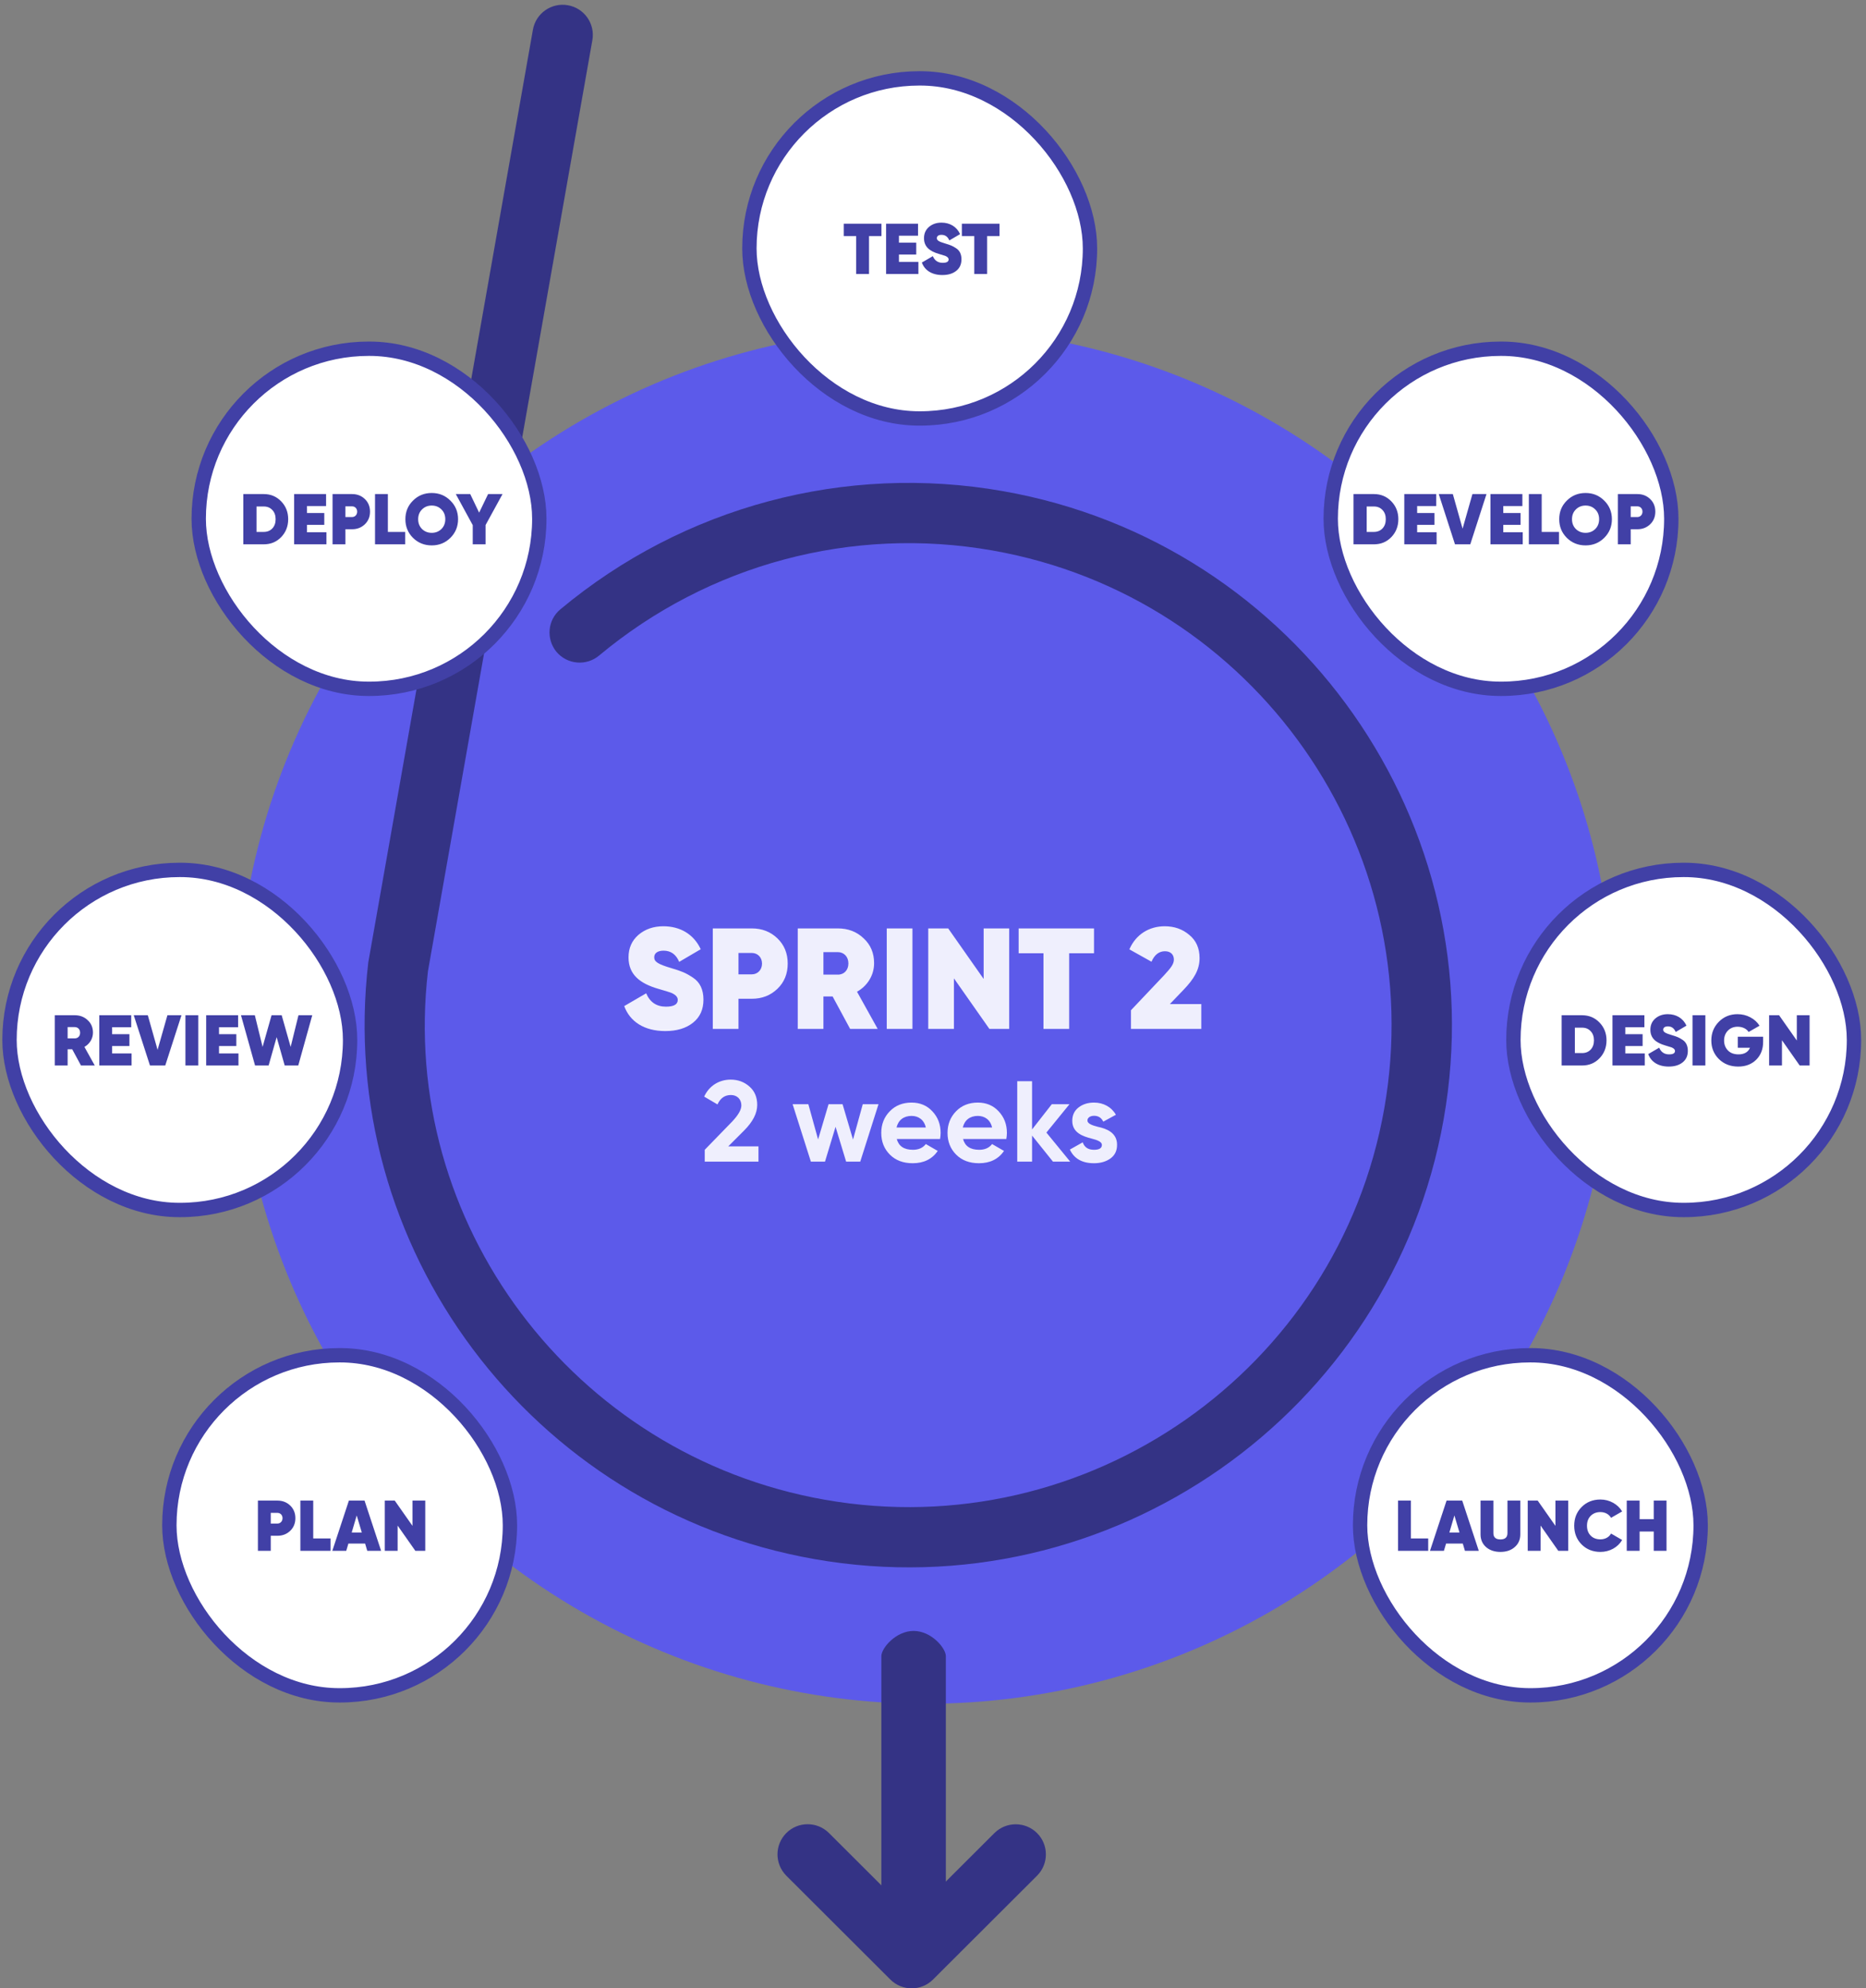 <svg width="260" height="277" viewBox="0 0 260 277" fill="none" xmlns="http://www.w3.org/2000/svg">
<rect x="0" y="0" width="260" height="277" fill="#808080" stroke="none"/>
<ellipse cx="128.983" cy="141.541" rx="95.976" ry="95.816" fill="#5C5AEA"/>
<path d="M74.255 4.133C74.658 1.851 76.841 0.327 79.126 0.729C81.412 1.131 82.941 3.309 82.538 5.591L59.632 135.281C55.549 170.288 79.822 202.752 114.936 208.934C151.468 215.365 186.431 190.932 192.87 154.474C199.309 118.016 174.825 83.12 138.294 76.69C118.733 73.246 98.755 78.584 83.464 91.334C81.682 92.818 79.033 92.583 77.537 90.811C76.062 89.009 76.294 86.382 78.069 84.896C95.263 70.555 117.75 64.55 139.754 68.423C180.848 75.657 208.396 114.912 201.151 155.932C193.906 196.953 154.571 224.433 113.477 217.199C73.981 210.246 46.676 173.729 51.316 134.064L74.255 4.133Z" fill="#343385"/>
<path d="M92.696 143.639C89.736 143.639 87.756 142.299 86.976 140.159L90.036 138.379C90.556 139.619 91.476 140.239 92.796 140.239C93.896 140.239 94.436 139.919 94.436 139.299C94.436 138.879 94.116 138.559 93.496 138.299C93.236 138.199 92.636 138.019 91.736 137.759C89.176 137.019 87.576 135.779 87.576 133.379C87.576 132.079 88.036 131.039 88.956 130.239C89.896 129.439 91.056 129.039 92.436 129.039C94.776 129.039 96.676 130.159 97.636 132.239L94.636 133.999C94.196 132.959 93.476 132.439 92.456 132.439C91.596 132.439 91.156 132.819 91.156 133.359C91.156 133.979 91.656 134.319 93.556 134.879C94.236 135.079 94.776 135.259 95.196 135.439C95.616 135.619 96.056 135.859 96.556 136.199C97.536 136.839 98.016 137.879 98.016 139.259C98.016 140.639 97.536 141.699 96.556 142.479C95.576 143.259 94.296 143.639 92.696 143.639ZM99.317 129.339H104.757C106.177 129.339 107.357 129.799 108.317 130.719C109.277 131.639 109.757 132.819 109.757 134.239C109.757 135.659 109.277 136.839 108.317 137.759C107.357 138.679 106.177 139.139 104.757 139.139H102.897V143.339H99.317V129.339ZM102.897 135.739H104.757C105.557 135.739 106.177 135.119 106.177 134.239C106.177 133.359 105.557 132.759 104.757 132.759H102.897V135.739ZM122.293 143.339H118.453L116.013 138.819H114.733V143.339H111.153V129.339H116.753C118.173 129.339 119.373 129.799 120.333 130.719C121.313 131.619 121.793 132.779 121.793 134.179C121.793 135.859 120.873 137.339 119.413 138.159L122.293 143.339ZM116.713 132.639H114.733V135.779H116.713C117.593 135.799 118.213 135.159 118.213 134.219C118.213 133.279 117.593 132.639 116.713 132.639ZM123.556 143.339V129.339H127.136V143.339H123.556ZM137.057 136.379V129.339H140.617V143.339H137.857L132.917 136.299V143.339H129.337V129.339H132.117L137.057 136.379ZM141.933 129.339H152.433V132.799H148.973V143.339H145.393V132.799H141.933V129.339ZM167.383 143.339H157.583V140.739L162.223 135.839C163.163 134.819 163.563 134.299 163.563 133.679C163.563 132.979 163.103 132.519 162.323 132.519C161.503 132.519 160.863 132.999 160.443 133.979L157.363 132.259C158.263 130.159 160.143 129.039 162.283 129.039C163.623 129.039 164.763 129.439 165.703 130.239C166.663 131.019 167.143 132.099 167.143 133.479C167.143 135.099 166.363 136.379 164.903 137.899L163.003 139.879H167.383V143.339Z" fill="#EFEFFD"/>
<path d="M105.683 161.828H98.195V160.18L102.019 156.244C102.867 155.348 103.299 154.596 103.299 154.004C103.299 153.124 102.691 152.548 101.843 152.548C100.995 152.548 100.371 152.98 99.971 153.86L98.115 152.772C98.819 151.236 100.227 150.404 101.811 150.404C102.819 150.404 103.699 150.724 104.419 151.364C105.139 151.988 105.507 152.852 105.507 153.924C105.507 155.092 104.899 156.276 103.667 157.508L101.475 159.7H105.683V161.828ZM118.855 158.756L120.215 153.828H122.407L119.863 161.828H117.895L116.423 156.98L114.951 161.828H112.983L110.439 153.828H112.631L113.991 158.74L115.447 153.828H117.399L118.855 158.756ZM130.983 158.676H124.951C125.223 159.684 125.975 160.18 127.207 160.18C127.991 160.18 128.599 159.908 128.999 159.38L130.663 160.34C129.879 161.476 128.711 162.052 127.175 162.052C125.847 162.052 124.791 161.652 123.991 160.852C123.191 160.052 122.791 159.044 122.791 157.828C122.791 156.628 123.191 155.62 123.975 154.82C124.759 154.004 125.783 153.604 127.015 153.604C128.183 153.604 129.159 154.004 129.911 154.82C130.679 155.636 131.063 156.628 131.063 157.828C131.063 158.1 131.031 158.372 130.983 158.676ZM124.919 157.076H128.999C128.759 155.988 127.959 155.46 127.015 155.46C125.911 155.46 125.159 156.052 124.919 157.076ZM140.217 158.676H134.185C134.457 159.684 135.209 160.18 136.441 160.18C137.225 160.18 137.833 159.908 138.233 159.38L139.897 160.34C139.113 161.476 137.945 162.052 136.409 162.052C135.081 162.052 134.025 161.652 133.225 160.852C132.425 160.052 132.025 159.044 132.025 157.828C132.025 156.628 132.425 155.62 133.209 154.82C133.993 154.004 135.017 153.604 136.249 153.604C137.417 153.604 138.393 154.004 139.145 154.82C139.913 155.636 140.297 156.628 140.297 157.828C140.297 158.1 140.265 158.372 140.217 158.676ZM134.153 157.076H138.233C137.993 155.988 137.193 155.46 136.249 155.46C135.145 155.46 134.393 156.052 134.153 157.076ZM145.802 157.78L149.114 161.828H146.714L143.802 158.196V161.828H141.738V150.628H143.802V157.348L146.554 153.828H149.018L145.802 157.78ZM151.517 156.1C151.517 156.532 152.157 156.772 152.973 156.98C154.141 157.22 155.661 157.78 155.645 159.492C155.645 160.308 155.341 160.948 154.717 161.396C154.109 161.828 153.341 162.052 152.429 162.052C150.781 162.052 149.661 161.412 149.069 160.148L150.861 159.14C151.101 159.828 151.613 160.18 152.429 160.18C153.165 160.18 153.533 159.956 153.533 159.492C153.533 159.06 152.893 158.82 152.077 158.612C150.893 158.308 149.405 157.812 149.405 156.148C149.405 155.364 149.693 154.74 150.269 154.292C150.861 153.828 151.581 153.604 152.445 153.604C153.741 153.604 154.861 154.212 155.485 155.3L153.725 156.26C153.469 155.716 153.037 155.444 152.445 155.444C151.917 155.444 151.517 155.7 151.517 156.1Z" fill="#EFEFFD"/>
<rect x="185.416" y="48.582" width="47.455" height="47.379" rx="23.689" fill="white"/>
<rect x="185.416" y="48.582" width="47.455" height="47.379" rx="23.689" stroke="#4140A6" stroke-width="2"/>
<path d="M188.589 68.83H191.439C192.409 68.83 193.209 69.17 193.859 69.84C194.509 70.51 194.839 71.34 194.839 72.33C194.839 73.32 194.509 74.16 193.859 74.83C193.209 75.5 192.409 75.83 191.439 75.83H188.589V68.83ZM190.429 74.1H191.439C191.929 74.1 192.319 73.94 192.629 73.62C192.939 73.29 193.089 72.86 193.089 72.33C193.089 71.8 192.939 71.37 192.629 71.05C192.319 70.72 191.929 70.56 191.439 70.56H190.429V74.1ZM197.459 73.12V74.15H200.169V75.83H195.669V68.83H200.119V70.5H197.459V71.47H199.869V73.12H197.459ZM204.861 75.83H202.731L200.471 68.83H202.431L203.791 73.65L205.161 68.83H207.121L204.861 75.83ZM209.461 73.12V74.15H212.171V75.83H207.671V68.83H212.121V70.5H209.461V71.47H211.871V73.12H209.461ZM214.813 68.83V74.1H217.223V75.83H213.023V68.83H214.813ZM223.525 74.93C222.815 75.63 221.955 75.98 220.925 75.98C219.895 75.98 219.025 75.63 218.315 74.93C217.605 74.22 217.255 73.36 217.255 72.33C217.255 71.3 217.605 70.44 218.315 69.74C219.025 69.03 219.895 68.68 220.925 68.68C221.955 68.68 222.815 69.03 223.525 69.74C224.235 70.44 224.595 71.3 224.595 72.33C224.595 73.36 224.235 74.22 223.525 74.93ZM219.575 73.7C219.935 74.05 220.385 74.23 220.925 74.23C221.465 74.23 221.915 74.05 222.275 73.7C222.635 73.34 222.815 72.88 222.815 72.33C222.815 71.78 222.635 71.32 222.275 70.97C221.915 70.61 221.465 70.43 220.925 70.43C220.385 70.43 219.935 70.61 219.575 70.97C219.215 71.32 219.035 71.78 219.035 72.33C219.035 72.88 219.215 73.34 219.575 73.7ZM225.425 68.83H228.145C228.855 68.83 229.445 69.06 229.925 69.52C230.405 69.98 230.645 70.57 230.645 71.28C230.645 71.99 230.405 72.58 229.925 73.04C229.445 73.5 228.855 73.73 228.145 73.73H227.215V75.83H225.425V68.83ZM227.215 72.03H228.145C228.545 72.03 228.855 71.72 228.855 71.28C228.855 70.84 228.545 70.54 228.145 70.54H227.215V72.03Z" fill="#4140A6"/>
<rect x="210.871" y="121.188" width="47.455" height="47.379" rx="23.689" fill="white"/>
<rect x="210.871" y="121.188" width="47.455" height="47.379" rx="23.689" stroke="#4140A6" stroke-width="2"/>
<path d="M217.594 141.436H220.444C221.414 141.436 222.214 141.776 222.864 142.446C223.514 143.116 223.844 143.946 223.844 144.936C223.844 145.926 223.514 146.766 222.864 147.436C222.214 148.106 221.414 148.436 220.444 148.436H217.594V141.436ZM219.434 146.706H220.444C220.934 146.706 221.324 146.546 221.634 146.226C221.944 145.896 222.094 145.466 222.094 144.936C222.094 144.406 221.944 143.976 221.634 143.656C221.324 143.326 220.934 143.166 220.444 143.166H219.434V146.706ZM226.464 145.726V146.756H229.174V148.436H224.674V141.436H229.124V143.106H226.464V144.076H228.874V145.726H226.464ZM232.515 148.586C231.035 148.586 230.045 147.916 229.655 146.846L231.185 145.956C231.445 146.576 231.905 146.886 232.565 146.886C233.115 146.886 233.385 146.726 233.385 146.416C233.385 146.206 233.225 146.046 232.915 145.916C232.785 145.866 232.485 145.776 232.035 145.646C230.755 145.276 229.955 144.656 229.955 143.456C229.955 142.806 230.185 142.286 230.645 141.886C231.115 141.486 231.695 141.286 232.385 141.286C233.555 141.286 234.505 141.846 234.985 142.886L233.485 143.766C233.265 143.246 232.905 142.986 232.395 142.986C231.965 142.986 231.745 143.176 231.745 143.446C231.745 143.756 231.995 143.926 232.945 144.206C233.285 144.306 233.555 144.396 233.765 144.486C233.975 144.576 234.195 144.696 234.445 144.866C234.935 145.186 235.175 145.706 235.175 146.396C235.175 147.086 234.935 147.616 234.445 148.006C233.955 148.396 233.315 148.586 232.515 148.586ZM235.826 148.436V141.436H237.616V148.436H235.826ZM242.137 144.426H245.667V145.136C245.667 146.166 245.347 146.996 244.697 147.636C244.057 148.266 243.227 148.586 242.197 148.586C241.107 148.586 240.207 148.236 239.497 147.536C238.797 146.836 238.447 145.976 238.447 144.946C238.447 143.916 238.797 143.056 239.497 142.346C240.197 141.636 241.067 141.286 242.097 141.286C242.747 141.286 243.347 141.436 243.887 141.726C244.437 142.016 244.857 142.406 245.167 142.896L243.647 143.766C243.367 143.326 242.797 143.036 242.117 143.036C241.567 143.036 241.107 143.216 240.757 143.576C240.407 143.936 240.227 144.396 240.227 144.956C240.227 145.496 240.397 145.956 240.747 146.326C241.097 146.696 241.597 146.886 242.227 146.886C243.037 146.886 243.577 146.576 243.837 145.966H242.137V144.426ZM250.36 144.956V141.436H252.14V148.436H250.76L248.29 144.916V148.436H246.5V141.436H247.89L250.36 144.956Z" fill="#4140A6"/>
<rect x="189.507" y="188.802" width="47.455" height="47.379" rx="23.689" fill="white"/>
<rect x="189.507" y="188.802" width="47.455" height="47.379" rx="23.689" stroke="#4140A6" stroke-width="2"/>
<path d="M196.589 209.05V214.32H198.999V216.05H194.799V209.05H196.589ZM206.048 216.05H204.118L203.818 215.04H201.488L201.188 216.05H199.248L201.558 209.05H203.738L206.048 216.05ZM202.648 211.12L201.948 213.5H203.358L202.648 211.12ZM206.292 213.75V209.05H208.082V213.58C208.082 214.17 208.412 214.46 209.062 214.46C209.712 214.46 210.042 214.17 210.042 213.58V209.05H211.832V213.75C211.832 214.49 211.572 215.08 211.052 215.53C210.542 215.98 209.872 216.2 209.062 216.2C208.252 216.2 207.582 215.98 207.062 215.53C206.552 215.08 206.292 214.49 206.292 213.75ZM216.726 212.57V209.05H218.506V216.05H217.126L214.656 212.53V216.05H212.866V209.05H214.256L216.726 212.57ZM222.994 216.2C221.944 216.2 221.064 215.85 220.374 215.16C219.684 214.46 219.344 213.59 219.344 212.55C219.344 211.51 219.684 210.64 220.374 209.95C221.064 209.25 221.944 208.9 222.994 208.9C223.624 208.9 224.214 209.05 224.754 209.35C225.294 209.65 225.714 210.05 226.024 210.56L224.474 211.45C224.204 210.96 223.644 210.65 222.994 210.65C222.434 210.65 221.984 210.83 221.634 211.18C221.294 211.53 221.124 211.98 221.124 212.55C221.124 213.12 221.294 213.58 221.634 213.93C221.984 214.28 222.434 214.45 222.994 214.45C223.644 214.45 224.204 214.15 224.474 213.64L226.024 214.54C225.414 215.57 224.274 216.2 222.994 216.2ZM230.424 211.64V209.05H232.204V216.05H230.424V213.36H228.454V216.05H226.664V209.05H228.454V211.64H230.424Z" fill="#4140A6"/>
<rect x="23.598" y="188.802" width="47.455" height="47.379" rx="23.689" fill="white"/>
<rect x="23.598" y="188.802" width="47.455" height="47.379" rx="23.689" stroke="#4140A6" stroke-width="2"/>
<path d="M35.936 209.05H38.656C39.366 209.05 39.956 209.28 40.436 209.74C40.916 210.2 41.156 210.79 41.156 211.5C41.156 212.21 40.916 212.8 40.436 213.26C39.956 213.72 39.366 213.95 38.656 213.95H37.726V216.05H35.936V209.05ZM37.726 212.25H38.656C39.056 212.25 39.366 211.94 39.366 211.5C39.366 211.06 39.056 210.76 38.656 210.76H37.726V212.25ZM43.644 209.05V214.32H46.054V216.05H41.854V209.05H43.644ZM53.103 216.05H51.173L50.873 215.04H48.543L48.243 216.05H46.303L48.613 209.05H50.793L53.103 216.05ZM49.703 211.12L49.003 213.5H50.413L49.703 211.12ZM57.472 212.57V209.05H59.252V216.05H57.872L55.402 212.53V216.05H53.612V209.05H55.002L57.472 212.57Z" fill="#4140A6"/>
<rect x="1.325" y="121.188" width="47.455" height="47.379" rx="23.689" fill="white"/>
<rect x="1.325" y="121.188" width="47.455" height="47.379" rx="23.689" stroke="#4140A6" stroke-width="2"/>
<path d="M13.203 148.436H11.283L10.063 146.176H9.423V148.436H7.633V141.436H10.433C11.143 141.436 11.743 141.666 12.223 142.126C12.713 142.576 12.953 143.156 12.953 143.856C12.953 144.696 12.493 145.436 11.763 145.846L13.203 148.436ZM10.413 143.086H9.423V144.656H10.413C10.853 144.666 11.163 144.346 11.163 143.876C11.163 143.406 10.853 143.086 10.413 143.086ZM15.624 145.726V146.756H18.334V148.436H13.834V141.436H18.284V143.106H15.624V144.076H18.034V145.726H15.624ZM23.026 148.436H20.896L18.636 141.436H20.596L21.956 146.256L23.326 141.436H25.286L23.026 148.436ZM25.836 148.436V141.436H27.626V148.436H25.836ZM30.517 145.726V146.756H33.227V148.436H28.727V141.436H33.177V143.106H30.517V144.076H32.927V145.726H30.517ZM37.428 148.436H35.538L33.578 141.436H35.508L36.588 145.846L37.838 141.436H39.248L40.498 145.846L41.588 141.436H43.508L41.558 148.436H39.668L38.548 144.486L37.428 148.436Z" fill="#4140A6"/>
<rect x="27.689" y="48.582" width="47.455" height="47.379" rx="23.689" fill="white"/>
<rect x="27.689" y="48.582" width="47.455" height="47.379" rx="23.689" stroke="#4140A6" stroke-width="2"/>
<path d="M33.904 68.83H36.754C37.724 68.83 38.524 69.17 39.174 69.84C39.824 70.51 40.154 71.34 40.154 72.33C40.154 73.32 39.824 74.16 39.174 74.83C38.524 75.5 37.724 75.83 36.754 75.83H33.904V68.83ZM35.744 74.1H36.754C37.244 74.1 37.634 73.94 37.944 73.62C38.254 73.29 38.404 72.86 38.404 72.33C38.404 71.8 38.254 71.37 37.944 71.05C37.634 70.72 37.244 70.56 36.754 70.56H35.744V74.1ZM42.774 73.12V74.15H45.484V75.83H40.984V68.83H45.434V70.5H42.774V71.47H45.184V73.12H42.774ZM46.336 68.83H49.056C49.766 68.83 50.355 69.06 50.836 69.52C51.316 69.98 51.556 70.57 51.556 71.28C51.556 71.99 51.316 72.58 50.836 73.04C50.355 73.5 49.766 73.73 49.056 73.73H48.126V75.83H46.336V68.83ZM48.126 72.03H49.056C49.456 72.03 49.766 71.72 49.766 71.28C49.766 70.84 49.456 70.54 49.056 70.54H48.126V72.03ZM54.044 68.83V74.1H56.453V75.83H52.254V68.83H54.044ZM62.755 74.93C62.045 75.63 61.185 75.98 60.155 75.98C59.125 75.98 58.255 75.63 57.545 74.93C56.835 74.22 56.485 73.36 56.485 72.33C56.485 71.3 56.835 70.44 57.545 69.74C58.255 69.03 59.125 68.68 60.155 68.68C61.185 68.68 62.045 69.03 62.755 69.74C63.465 70.44 63.825 71.3 63.825 72.33C63.825 73.36 63.465 74.22 62.755 74.93ZM58.805 73.7C59.165 74.05 59.615 74.23 60.155 74.23C60.695 74.23 61.145 74.05 61.505 73.7C61.865 73.34 62.045 72.88 62.045 72.33C62.045 71.78 61.865 71.32 61.505 70.97C61.145 70.61 60.695 70.43 60.155 70.43C59.615 70.43 59.165 70.61 58.805 70.97C58.445 71.32 58.265 71.78 58.265 72.33C58.265 72.88 58.445 73.34 58.805 73.7ZM68.01 68.83H70.02L67.66 73.14V75.83H65.87V73.16L63.51 68.83H65.52L66.76 71.42L68.01 68.83Z" fill="#4140A6"/>
<rect x="104.418" y="10.918" width="47.455" height="47.379" rx="23.689" fill="white"/>
<rect x="104.418" y="10.918" width="47.455" height="47.379" rx="23.689" stroke="#4140A6" stroke-width="2"/>
<path d="M117.566 31.165H122.816V32.895H121.086V38.165H119.296V32.895H117.566V31.165ZM125.255 35.455V36.485H127.965V38.165H123.465V31.165H127.915V32.835H125.255V33.805H127.665V35.455H125.255ZM131.306 38.315C129.826 38.315 128.836 37.645 128.446 36.575L129.976 35.685C130.236 36.305 130.696 36.615 131.356 36.615C131.906 36.615 132.176 36.455 132.176 36.145C132.176 35.935 132.016 35.775 131.706 35.645C131.576 35.595 131.276 35.505 130.826 35.375C129.546 35.005 128.746 34.385 128.746 33.185C128.746 32.535 128.976 32.015 129.436 31.615C129.906 31.215 130.486 31.015 131.176 31.015C132.346 31.015 133.296 31.575 133.776 32.615L132.276 33.495C132.056 32.975 131.696 32.715 131.186 32.715C130.756 32.715 130.536 32.905 130.536 33.175C130.536 33.485 130.786 33.655 131.736 33.935C132.076 34.035 132.346 34.125 132.556 34.215C132.766 34.305 132.986 34.425 133.236 34.595C133.726 34.915 133.966 35.435 133.966 36.125C133.966 36.815 133.726 37.345 133.236 37.735C132.746 38.125 132.106 38.315 131.306 38.315ZM134.021 31.165H139.271V32.895H137.541V38.165H135.751V32.895H134.021V31.165Z" fill="#4140A6"/>
<path d="M108.332 258.334C108.332 257.26 108.744 256.185 109.561 255.363C111.2 253.727 113.866 253.727 115.506 255.363L127.034 266.867L138.554 255.371C140.194 253.736 142.859 253.736 144.499 255.371C146.139 257.008 146.139 259.669 144.499 261.306L130.003 275.773C128.363 277.409 125.697 277.409 124.057 275.773L109.561 261.306C108.744 260.482 108.332 259.408 108.332 258.334Z" fill="#343385"/>
<path d="M122.804 270.54V230.72C122.804 229.607 124.818 227.208 127.297 227.208C129.776 227.208 131.79 229.607 131.79 230.72V270.54C131.79 271.654 129.776 272.558 127.297 272.558C124.818 272.558 122.804 271.654 122.804 270.54Z" fill="#343385"/>
</svg>
